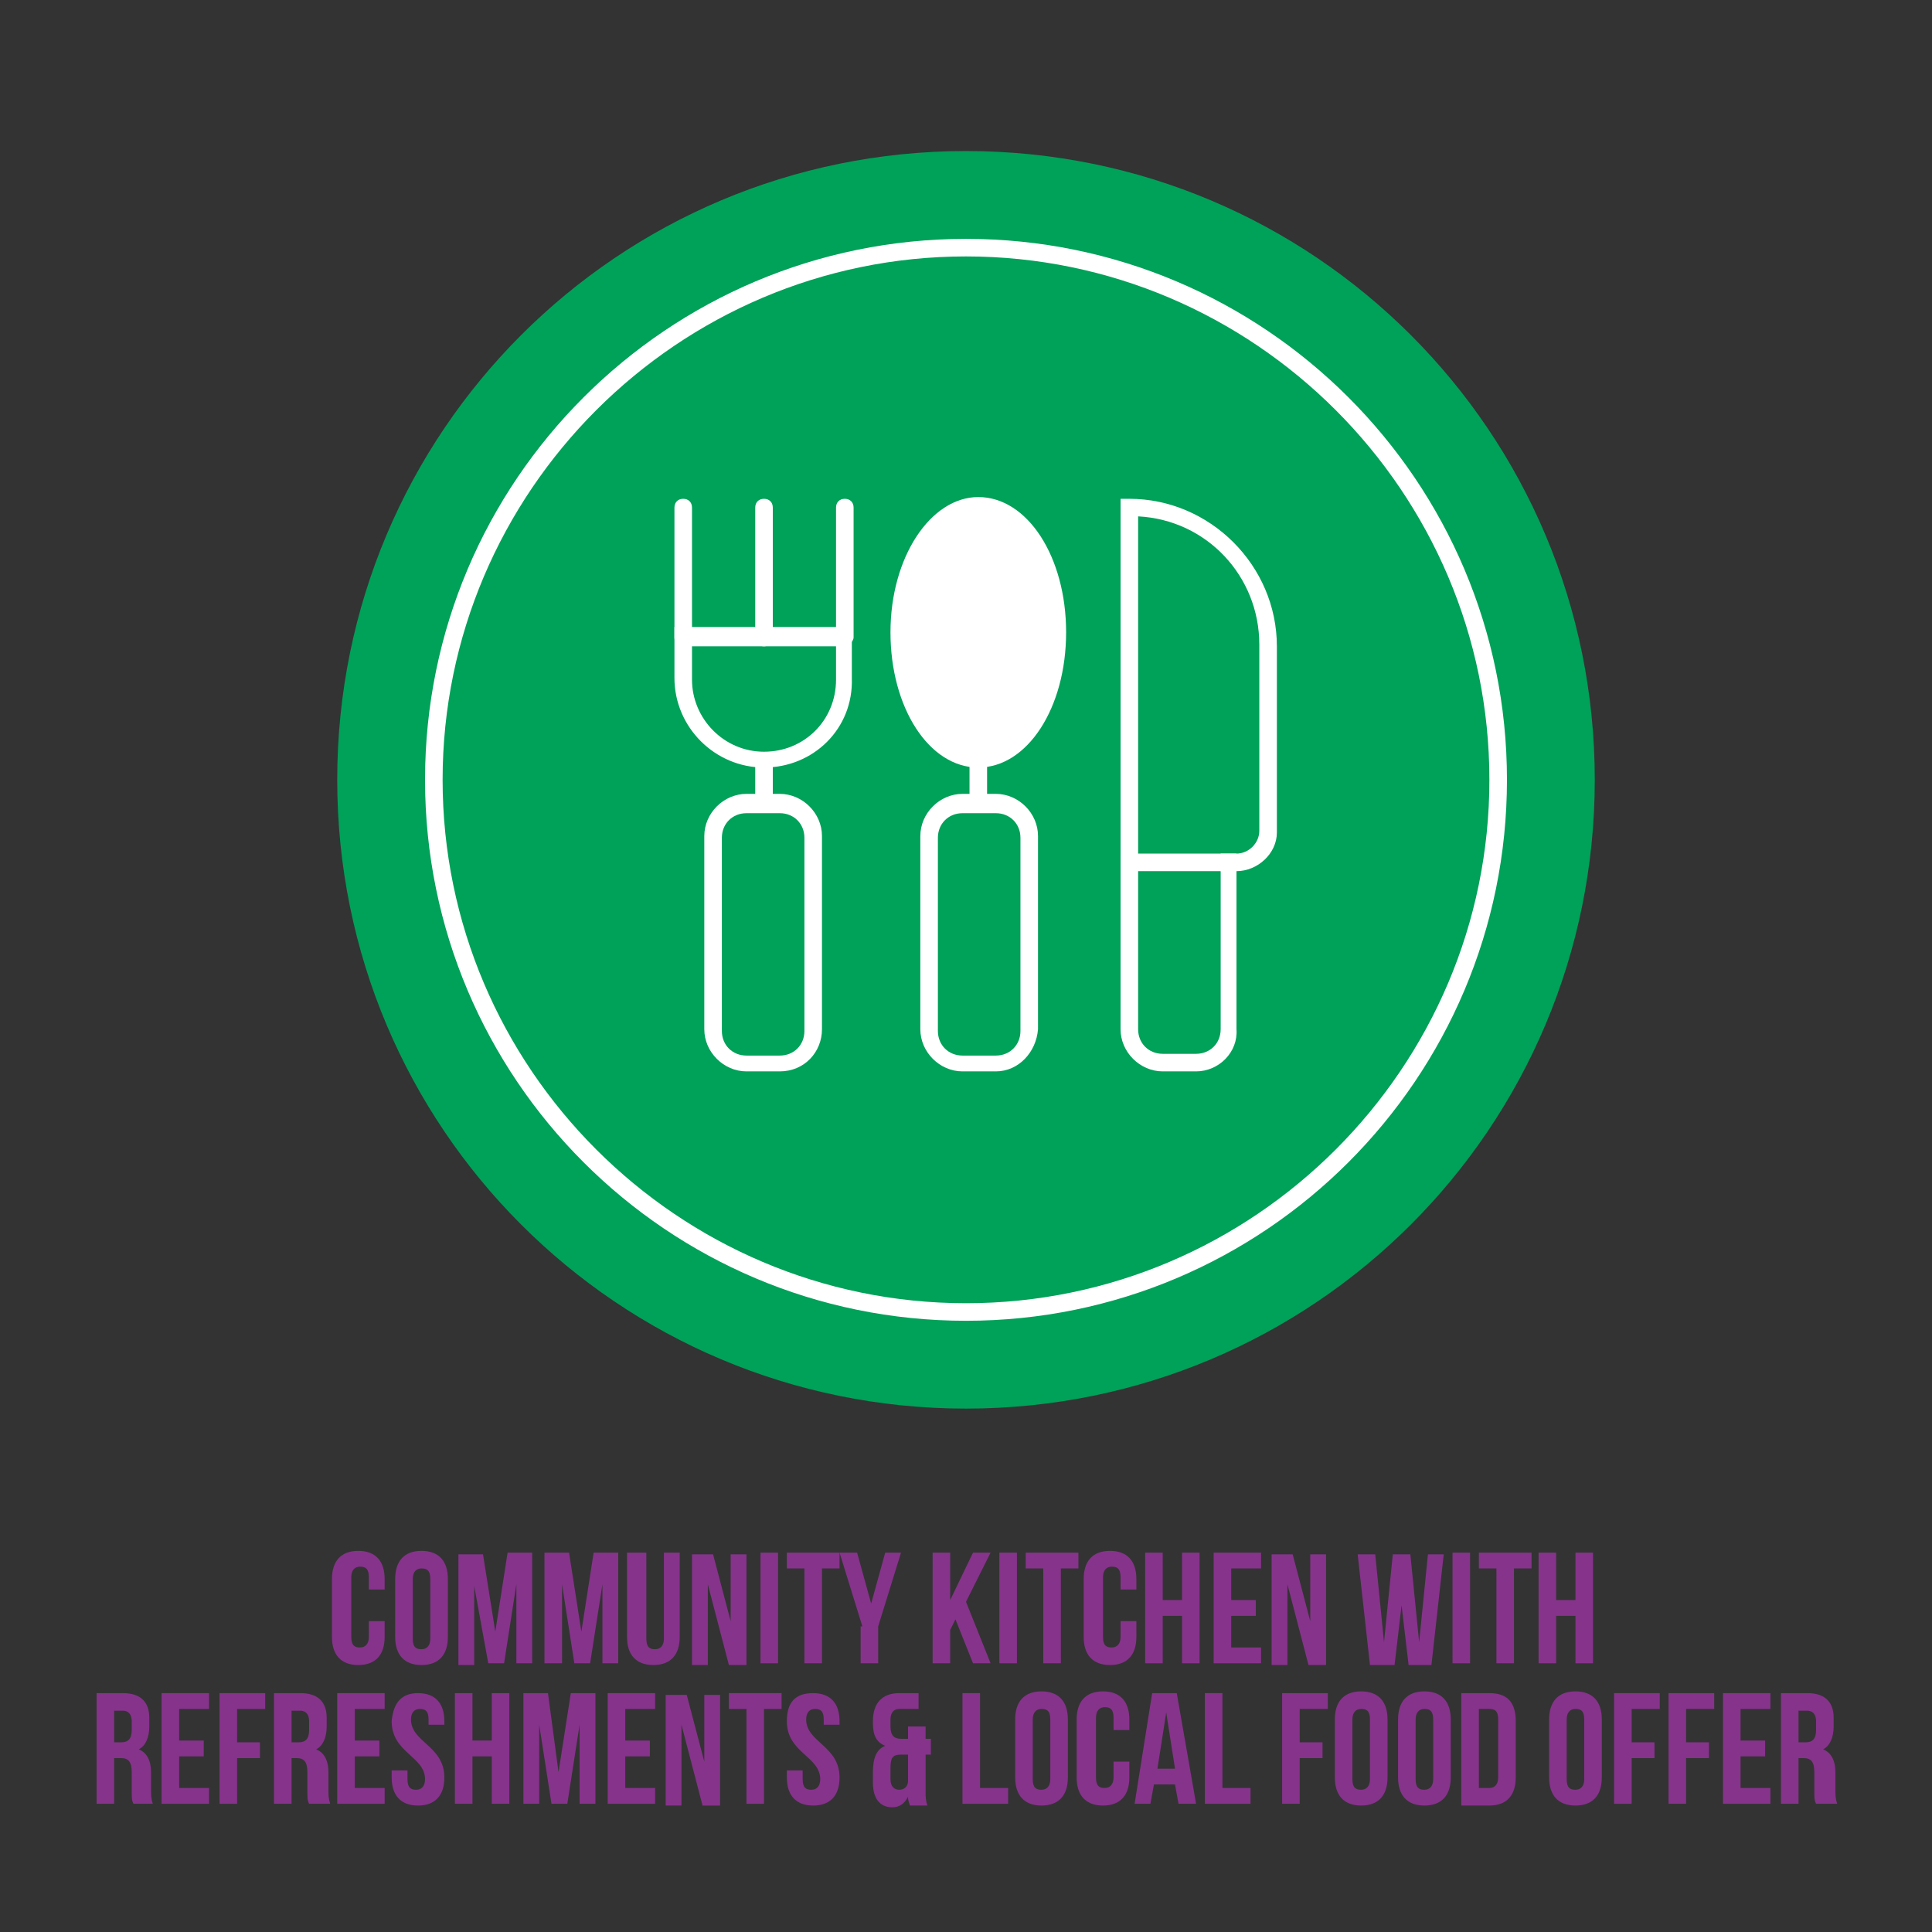 <?xml version="1.0" encoding="utf-8"?>
<!-- Generator: Adobe Illustrator 28.1.0, SVG Export Plug-In . SVG Version: 6.00 Build 0)  -->
<svg version="1.1" id="Layer_1" xmlns="http://www.w3.org/2000/svg" xmlns:xlink="http://www.w3.org/1999/xlink" x="0px" y="0px"
	 viewBox="0 0 110 110" style="enable-background:new 0 0 110 110;" xml:space="preserve">
<rect x="0" y="0" width="110" height="110" fill="#333333" stroke="none"/>
<style type="text/css">
	.st0{fill:#00A159;}
	.st1{fill:#FFFFFF;}
	.st2{fill:#86338B;}
	.st3{fill:#F1F1F1;}
	.st4{fill:#F43970;}
	.st5{fill:none;stroke:#86338B;stroke-linecap:round;stroke-miterlimit:10;}
	.st6{fill:none;stroke:#86338B;stroke-miterlimit:10;}
	.st7{fill:#383838;}
	.st8{fill:none;stroke:#F43970;stroke-width:6;stroke-miterlimit:10;}
	.st9{fill:none;stroke:#FFFFFF;stroke-miterlimit:10;}
	.st10{fill:none;stroke:#FFFFFF;stroke-miterlimit:10;stroke-dasharray:3.876,3.876;}
	.st11{fill:#00A159;stroke:#FFFFFF;stroke-miterlimit:10;}
	.st12{fill:none;stroke:#FFFFFF;stroke-linecap:round;stroke-miterlimit:10;}
	.st13{fill:none;stroke:#FFFFFF;stroke-miterlimit:10;stroke-dasharray:2;}
</style>
<g>
	<g>
		<path class="st0" d="M55,80.2L55,80.2c-19.8,0-35.8-16-35.8-35.8v0c0-19.8,16-35.8,35.8-35.8h0c19.8,0,35.8,16,35.8,35.8v0
			C90.8,64.2,74.8,80.2,55,80.2z"/>
	</g>
</g>
<g>
	<g>
		<g>
			<path class="st1" d="M55,14.6c16.4,0,29.8,13.4,29.8,29.8c0,16.4-13.4,29.8-29.8,29.8S25.2,60.8,25.2,44.4
				C25.2,28,38.6,14.6,55,14.6 M55,13.6c-17,0-30.8,13.8-30.8,30.8c0,17,13.8,30.8,30.8,30.8s30.8-13.8,30.8-30.8
				C85.8,27.4,72,13.6,55,13.6L55,13.6z"/>
		</g>
	</g>
</g>
<g>
	<path class="st1" d="M44.4,61h-1.9c-1.3,0-2.4-1.1-2.4-2.4v-11c0-1.3,1.1-2.4,2.4-2.4h1.9c1.3,0,2.4,1.1,2.4,2.4v11
		C46.8,59.9,45.8,61,44.4,61z M42.5,46.3c-0.8,0-1.4,0.6-1.4,1.4v11c0,0.8,0.6,1.4,1.4,1.4h1.9c0.8,0,1.4-0.6,1.4-1.4v-11
		c0-0.8-0.6-1.4-1.4-1.4H42.5z"/>
</g>
<g>
	<path class="st1" d="M56.7,61h-1.9c-1.3,0-2.4-1.1-2.4-2.4v-11c0-1.3,1.1-2.4,2.4-2.4h1.9c1.3,0,2.4,1.1,2.4,2.4v11
		C59,59.9,58,61,56.7,61z M54.8,46.3c-0.8,0-1.4,0.6-1.4,1.4v11c0,0.8,0.6,1.4,1.4,1.4h1.9c0.8,0,1.4-0.6,1.4-1.4v-11
		c0-0.8-0.6-1.4-1.4-1.4H54.8z"/>
</g>
<g>
	<path class="st1" d="M68.1,61h-1.9c-1.3,0-2.4-1.1-2.4-2.4v-10h6.6v10C70.5,59.9,69.4,61,68.1,61z M64.8,49.6v9
		c0,0.8,0.6,1.4,1.4,1.4h1.9c0.8,0,1.4-0.6,1.4-1.4v-9H64.8z"/>
</g>
<g>
	<path class="st1" d="M43.5,43.7c-2.8,0-5.1-2.3-5.1-5.1v-2.9h10.1v2.9C48.6,41.5,46.3,43.7,43.5,43.7z M39.4,36.8v1.9
		c0,2.2,1.8,4.1,4.1,4.1s4.1-1.8,4.1-4.1v-1.9H39.4z"/>
</g>
<g>
	<rect x="43" y="43.2" class="st1" width="1" height="2.5"/>
</g>
<g>
	<path class="st1" d="M38.9,36.8c-0.3,0-0.5-0.2-0.5-0.5v-7.4c0-0.3,0.2-0.5,0.5-0.5s0.5,0.2,0.5,0.5v7.4
		C39.4,36.5,39.2,36.8,38.9,36.8z"/>
</g>
<g>
	<path class="st1" d="M43.5,36.8c-0.3,0-0.5-0.2-0.5-0.5v-7.4c0-0.3,0.2-0.5,0.5-0.5s0.5,0.2,0.5,0.5v7.4
		C44,36.5,43.8,36.8,43.5,36.8z"/>
</g>
<g>
	<path class="st1" d="M48.1,36.8c-0.3,0-0.5-0.2-0.5-0.5v-7.4c0-0.3,0.2-0.5,0.5-0.5s0.5,0.2,0.5,0.5v7.4
		C48.6,36.5,48.3,36.8,48.1,36.8z"/>
</g>
<g>
	<path class="st1" d="M55.7,43.7c-2.8,0-5-3.4-5-7.7s2.3-7.7,5-7.7c2.8,0,5,3.4,5,7.7S58.5,43.7,55.7,43.7z M55.7,29.4
		c-2.2,0-4,3-4,6.7s1.8,6.7,4,6.7s4-3,4-6.7S57.9,29.4,55.7,29.4z"/>
</g>
<g>
	<rect x="55.2" y="43.2" class="st1" width="1" height="2.5"/>
</g>
<g>
	<path class="st1" d="M70.4,49.6h-0.9v-1h0.9c0.7,0,1.3-0.6,1.3-1.3V36.7c0-3.9-3-7.1-6.9-7.3v19.7h-1V28.4h0.5
		c4.6,0,8.4,3.8,8.4,8.4v10.6C72.7,48.6,71.6,49.6,70.4,49.6z"/>
</g>
<g>
	<ellipse class="st1" cx="55.7" cy="36" rx="4.5" ry="7.2"/>
</g>
<g>
	<path class="st2" d="M21.9,92.4v0.8c0,1-0.5,1.6-1.5,1.6c-1,0-1.5-0.6-1.5-1.6v-3.3c0-1,0.5-1.6,1.5-1.6c1,0,1.5,0.6,1.5,1.6v0.6
		H21v-0.7c0-0.5-0.2-0.6-0.5-0.6c-0.3,0-0.5,0.2-0.5,0.6v3.4c0,0.5,0.2,0.6,0.5,0.6c0.3,0,0.5-0.2,0.5-0.6v-0.9H21.9z"/>
	<path class="st2" d="M22.5,89.9c0-1,0.5-1.6,1.5-1.6c1,0,1.5,0.6,1.5,1.6v3.3c0,1-0.5,1.6-1.5,1.6c-1,0-1.5-0.6-1.5-1.6V89.9z
		 M23.5,93.3c0,0.5,0.2,0.6,0.5,0.6c0.3,0,0.5-0.2,0.5-0.6v-3.4c0-0.5-0.2-0.6-0.5-0.6c-0.3,0-0.5,0.2-0.5,0.6V93.3z"/>
	<path class="st2" d="M28.2,92.9l0.7-4.5h1.4v6.3h-0.9v-4.5l-0.7,4.5h-0.9L27,90.3v4.5h-0.9v-6.3h1.4L28.2,92.9z"/>
	<path class="st2" d="M33.1,92.9l0.7-4.5h1.4v6.3h-0.9v-4.5l-0.7,4.5h-0.9l-0.7-4.5v4.5H31v-6.3h1.4L33.1,92.9z"/>
	<path class="st2" d="M36.8,88.4v4.9c0,0.5,0.2,0.6,0.5,0.6c0.3,0,0.5-0.2,0.5-0.6v-4.9h0.9v4.8c0,1-0.5,1.6-1.5,1.6
		s-1.5-0.6-1.5-1.6v-4.8H36.8z"/>
	<path class="st2" d="M40.3,90.2v4.6h-0.9v-6.3h1.2l1,3.8v-3.8h0.9v6.3h-1L40.3,90.2z"/>
	<path class="st2" d="M43.3,88.4h1v6.3h-1V88.4z"/>
	<path class="st2" d="M44.7,88.4h3.1v0.9h-1v5.4h-1v-5.4h-1V88.4z"/>
	<path class="st2" d="M49.1,92.6l-1.3-4.2h1l0.8,2.9l0.8-2.9h0.9l-1.3,4.2v2.1h-1V92.6z"/>
	<path class="st2" d="M54.4,92.2l-0.3,0.6v1.9h-1v-6.3h1v2.7l1.3-2.7h1L55,91.2l1.4,3.5h-1L54.4,92.2z"/>
	<path class="st2" d="M56.9,88.4h1v6.3h-1V88.4z"/>
	<path class="st2" d="M58.3,88.4h3.1v0.9h-1v5.4h-1v-5.4h-1V88.4z"/>
	<path class="st2" d="M64.7,92.4v0.8c0,1-0.5,1.6-1.5,1.6c-1,0-1.5-0.6-1.5-1.6v-3.3c0-1,0.5-1.6,1.5-1.6c1,0,1.5,0.6,1.5,1.6v0.6
		h-0.9v-0.7c0-0.5-0.2-0.6-0.5-0.6c-0.3,0-0.5,0.2-0.5,0.6v3.4c0,0.5,0.2,0.6,0.5,0.6c0.3,0,0.5-0.2,0.5-0.6v-0.9H64.7z"/>
	<path class="st2" d="M66.2,94.7h-1v-6.3h1v2.7h1.1v-2.7h1v6.3h-1V92h-1.1V94.7z"/>
	<path class="st2" d="M70.1,91.1h1.4V92h-1.4v1.8h1.7v0.9h-2.7v-6.3h2.7v0.9h-1.7V91.1z"/>
	<path class="st2" d="M73.3,90.2v4.6h-0.9v-6.3h1.2l1,3.8v-3.8h0.9v6.3h-1L73.3,90.2z"/>
	<path class="st2" d="M79.8,91.4l-0.4,3.4h-1.4l-0.7-6.3h1l0.5,5l0.5-5h1l0.5,5l0.5-5h0.9l-0.7,6.3h-1.3L79.8,91.4z"/>
	<path class="st2" d="M82.7,88.4h1v6.3h-1V88.4z"/>
	<path class="st2" d="M84.1,88.4h3.1v0.9h-1v5.4h-1v-5.4h-1V88.4z"/>
	<path class="st2" d="M88.6,94.7h-1v-6.3h1v2.7h1.1v-2.7h1v6.3h-1V92h-1.1V94.7z"/>
	<path class="st2" d="M7.6,102.7c-0.1-0.2-0.1-0.3-0.1-0.8v-1c0-0.6-0.2-0.8-0.6-0.8H6.5v2.6h-1v-6.3H7c1,0,1.5,0.5,1.5,1.4v0.5
		c0,0.6-0.2,1.1-0.6,1.3c0.5,0.2,0.7,0.7,0.7,1.3v1c0,0.3,0,0.5,0.1,0.8H7.6z M6.5,97.3v1.9h0.4c0.4,0,0.6-0.2,0.6-0.7V98
		c0-0.4-0.2-0.6-0.5-0.6H6.5z"/>
	<path class="st2" d="M10.2,99.1h1.4v0.9h-1.4v1.8h1.7v0.9H9.2v-6.3h2.7v0.9h-1.7V99.1z"/>
	<path class="st2" d="M13.5,99.2h1.3v0.9h-1.3v2.6h-1v-6.3h2.6v0.9h-1.6V99.2z"/>
	<path class="st2" d="M17.6,102.7c-0.1-0.2-0.1-0.3-0.1-0.8v-1c0-0.6-0.2-0.8-0.6-0.8h-0.3v2.6h-1v-6.3h1.5c1,0,1.5,0.5,1.5,1.4v0.5
		c0,0.6-0.2,1.1-0.6,1.3c0.5,0.2,0.7,0.7,0.7,1.3v1c0,0.3,0,0.5,0.1,0.8H17.6z M16.6,97.3v1.9h0.4c0.4,0,0.6-0.2,0.6-0.7V98
		c0-0.4-0.2-0.6-0.5-0.6H16.6z"/>
	<path class="st2" d="M20.2,99.1h1.4v0.9h-1.4v1.8h1.7v0.9h-2.7v-6.3h2.7v0.9h-1.7V99.1z"/>
	<path class="st2" d="M23.8,96.4c1,0,1.5,0.6,1.5,1.6v0.2h-0.9v-0.3c0-0.5-0.2-0.6-0.5-0.6c-0.3,0-0.5,0.2-0.5,0.6
		c0,1.3,1.9,1.5,1.9,3.3c0,1-0.5,1.6-1.5,1.6s-1.5-0.6-1.5-1.6v-0.4h0.9v0.5c0,0.5,0.2,0.6,0.5,0.6c0.3,0,0.5-0.2,0.5-0.6
		c0-1.3-1.9-1.5-1.9-3.3C22.4,96.9,22.9,96.4,23.8,96.4z"/>
	<path class="st2" d="M26.9,102.7h-1v-6.3h1v2.7H28v-2.7h1v6.3h-1V100h-1.1V102.7z"/>
	<path class="st2" d="M31.8,100.9l0.7-4.5h1.4v6.3h-0.9v-4.5l-0.7,4.5h-0.9l-0.7-4.5v4.5h-0.9v-6.3h1.4L31.8,100.9z"/>
	<path class="st2" d="M35.6,99.1h1.4v0.9h-1.4v1.8h1.7v0.9h-2.7v-6.3h2.7v0.9h-1.7V99.1z"/>
	<path class="st2" d="M38.8,98.2v4.6h-0.9v-6.3h1.2l1,3.8v-3.8H41v6.3h-1L38.8,98.2z"/>
	<path class="st2" d="M41.4,96.4h3.1v0.9h-1v5.4h-1v-5.4h-1V96.4z"/>
	<path class="st2" d="M46.3,96.4c1,0,1.5,0.6,1.5,1.6v0.2h-0.9v-0.3c0-0.5-0.2-0.6-0.5-0.6c-0.3,0-0.5,0.2-0.5,0.6
		c0,1.3,1.9,1.5,1.9,3.3c0,1-0.5,1.6-1.5,1.6s-1.5-0.6-1.5-1.6v-0.4h0.9v0.5c0,0.5,0.2,0.6,0.5,0.6c0.3,0,0.5-0.2,0.5-0.6
		c0-1.3-1.9-1.5-1.9-3.3C44.8,96.9,45.3,96.4,46.3,96.4z"/>
	<path class="st2" d="M50.4,99.4c-0.5-0.2-0.7-0.6-0.7-1.3V98c0-1,0.5-1.6,1.5-1.6h1.1v0.9h-1.1c-0.3,0-0.5,0.2-0.5,0.6v0.4
		c0,0.5,0.2,0.7,0.6,0.7h0.4v-0.7h1V99H53v0.9h-0.3v2.1c0,0.3,0,0.5,0.1,0.8h-1c0-0.1-0.1-0.2-0.1-0.5c-0.2,0.4-0.5,0.6-0.9,0.6
		c-0.7,0-1.1-0.5-1.1-1.4v-0.6C49.7,100.1,49.9,99.6,50.4,99.4z M51.2,101.9c0.3,0,0.5-0.2,0.5-0.5v-1.5h-0.4
		c-0.5,0-0.6,0.2-0.6,0.8v0.6C50.7,101.7,50.9,101.9,51.2,101.9z"/>
	<path class="st2" d="M54.8,96.4h1v5.4h1.6v0.9h-2.6V96.4z"/>
	<path class="st2" d="M57.8,97.9c0-1,0.5-1.6,1.5-1.6c1,0,1.5,0.6,1.5,1.6v3.3c0,1-0.5,1.6-1.5,1.6c-1,0-1.5-0.6-1.5-1.6V97.9z
		 M58.8,101.3c0,0.5,0.2,0.6,0.5,0.6c0.3,0,0.5-0.2,0.5-0.6v-3.4c0-0.5-0.2-0.6-0.5-0.6c-0.3,0-0.5,0.2-0.5,0.6V101.3z"/>
	<path class="st2" d="M64.3,100.4v0.8c0,1-0.5,1.6-1.5,1.6c-1,0-1.5-0.6-1.5-1.6v-3.3c0-1,0.5-1.6,1.5-1.6c1,0,1.5,0.6,1.5,1.6v0.6
		h-0.9v-0.7c0-0.5-0.2-0.6-0.5-0.6c-0.3,0-0.5,0.2-0.5,0.6v3.4c0,0.5,0.2,0.6,0.5,0.6c0.3,0,0.5-0.2,0.5-0.6v-0.9H64.3z"/>
	<path class="st2" d="M68.1,102.7h-1l-0.2-1.1h-1.2l-0.2,1.1h-0.9l1-6.3h1.4L68.1,102.7z M65.9,100.7h1l-0.5-3.2L65.9,100.7z"/>
	<path class="st2" d="M68.6,96.4h1v5.4h1.6v0.9h-2.6V96.4z"/>
	<path class="st2" d="M74,99.2h1.3v0.9H74v2.6h-1v-6.3h2.6v0.9H74V99.2z"/>
	<path class="st2" d="M76,97.9c0-1,0.5-1.6,1.5-1.6c1,0,1.5,0.6,1.5,1.6v3.3c0,1-0.5,1.6-1.5,1.6c-1,0-1.5-0.6-1.5-1.6V97.9z
		 M77,101.3c0,0.5,0.2,0.6,0.5,0.6c0.3,0,0.5-0.2,0.5-0.6v-3.4c0-0.5-0.2-0.6-0.5-0.6c-0.3,0-0.5,0.2-0.5,0.6V101.3z"/>
	<path class="st2" d="M79.6,97.9c0-1,0.5-1.6,1.5-1.6c1,0,1.5,0.6,1.5,1.6v3.3c0,1-0.5,1.6-1.5,1.6c-1,0-1.5-0.6-1.5-1.6V97.9z
		 M80.6,101.3c0,0.5,0.2,0.6,0.5,0.6c0.3,0,0.5-0.2,0.5-0.6v-3.4c0-0.5-0.2-0.6-0.5-0.6c-0.3,0-0.5,0.2-0.5,0.6V101.3z"/>
	<path class="st2" d="M83.2,96.4h1.6c1,0,1.5,0.5,1.5,1.6v3.2c0,1-0.5,1.6-1.5,1.6h-1.6V96.4z M84.2,97.3v4.5h0.6
		c0.3,0,0.5-0.2,0.5-0.6v-3.3c0-0.5-0.2-0.6-0.5-0.6H84.2z"/>
	<path class="st2" d="M88.2,97.9c0-1,0.5-1.6,1.5-1.6c1,0,1.5,0.6,1.5,1.6v3.3c0,1-0.5,1.6-1.5,1.6c-1,0-1.5-0.6-1.5-1.6V97.9z
		 M89.2,101.3c0,0.5,0.2,0.6,0.5,0.6c0.3,0,0.5-0.2,0.5-0.6v-3.4c0-0.5-0.2-0.6-0.5-0.6c-0.3,0-0.5,0.2-0.5,0.6V101.3z"/>
	<path class="st2" d="M92.9,99.2h1.3v0.9h-1.3v2.6h-1v-6.3h2.6v0.9h-1.6V99.2z"/>
	<path class="st2" d="M96,99.2h1.3v0.9H96v2.6h-1v-6.3h2.6v0.9H96V99.2z"/>
	<path class="st2" d="M99.1,99.1h1.4v0.9h-1.4v1.8h1.7v0.9h-2.7v-6.3h2.7v0.9h-1.7V99.1z"/>
	<path class="st2" d="M103.4,102.7c-0.1-0.2-0.1-0.3-0.1-0.8v-1c0-0.6-0.2-0.8-0.6-0.8h-0.3v2.6h-1v-6.3h1.5c1,0,1.5,0.5,1.5,1.4
		v0.5c0,0.6-0.2,1.1-0.6,1.3c0.5,0.2,0.7,0.7,0.7,1.3v1c0,0.3,0,0.5,0.1,0.8H103.4z M102.4,97.3v1.9h0.4c0.4,0,0.6-0.2,0.6-0.7V98
		c0-0.4-0.2-0.6-0.5-0.6H102.4z"/>
</g>
</svg>
